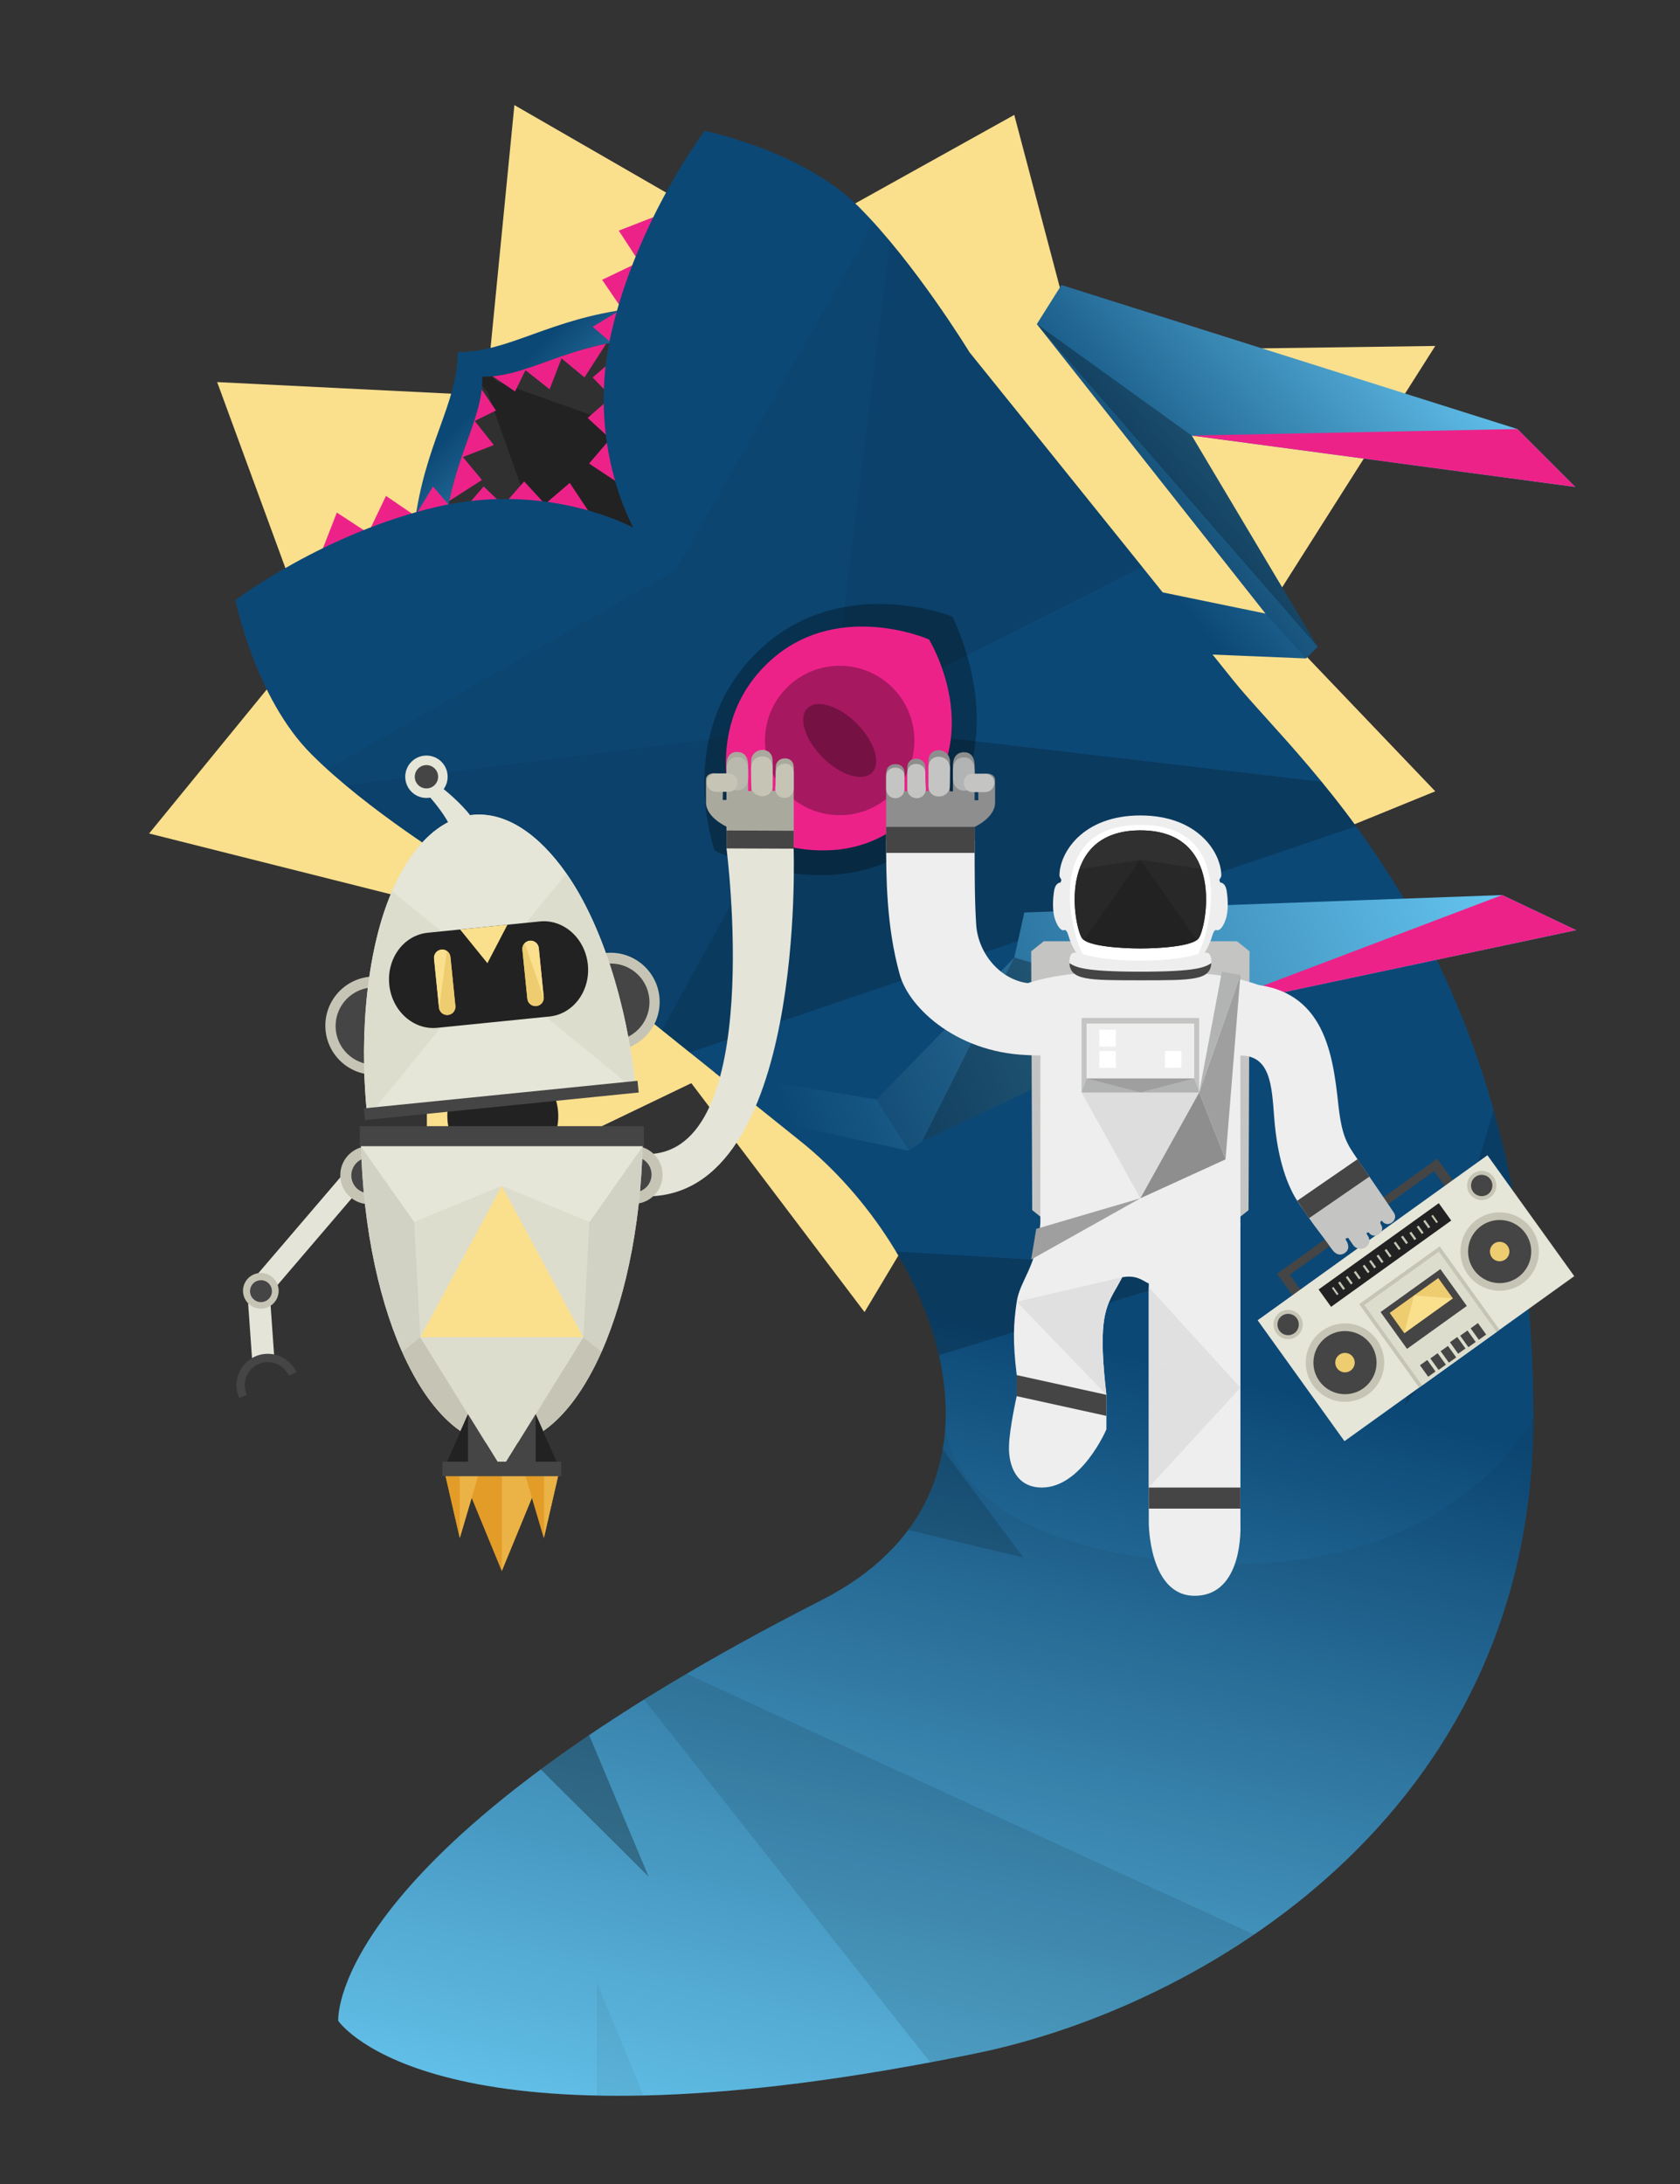 <?xml version="1.0" encoding="utf-8"?>
<!-- Generator: Adobe Illustrator 16.0.0, SVG Export Plug-In . SVG Version: 6.00 Build 0)  -->
<!DOCTYPE svg PUBLIC "-//W3C//DTD SVG 1.1//EN" "http://www.w3.org/Graphics/SVG/1.1/DTD/svg11.dtd">
<svg version="1.1" xmlns="http://www.w3.org/2000/svg" xmlns:xlink="http://www.w3.org/1999/xlink" x="0px" y="0px" width="1000px"
	 height="1300px" viewBox="0 0 1000 1300" enable-background="new 0 0 1000 1300" xml:space="preserve">
<rect x="0" y="0" width="1000" height="1300" fill="#333333" stroke="none"/>
<g id="Layer_1">
	<g>
		<polygon fill="#FADF8D" points="306.182,62.551 289.215,235.367 129.254,227.435 184.744,378.613 88.754,496.128 254.096,537.725 
			254.096,720.413 411.498,644.738 514.602,781 650.309,554.234 854.324,471.022 753.275,365.22 854.324,205.926 640.814,208.849 
			603.729,68.396 457.473,149.793 		"/>
		<linearGradient id="SVGID_1_" gradientUnits="userSpaceOnUse" x1="391.693" y1="329.143" x2="295.693" y2="231.143">
			<stop  offset="0" style="stop-color:#66C7F1"/>
			<stop  offset="1" style="stop-color:#0C4876"/>
		</linearGradient>
		<path fill="url(#SVGID_1_)" d="M376.602,183.622c-50.076,6.14-73.123,25.958-104.141,25.96c0,31.016-19.795,54.034-25.932,104.113
			c-7.713,62.92,20.359,105.648,20.359,105.648l119.348-95.915l96.016-119.448C482.252,203.98,439.523,175.909,376.602,183.622z"/>
		<path fill="#303030" d="M376.311,202.059c-42.865,5.259-62.594,22.229-89.143,22.229c0,26.549-16.945,46.254-22.199,89.114
			c-6.6,53.861,17.428,90.436,17.428,90.436l103.84-80.408l0.004-0.007l80.506-103.935
			C466.746,219.487,430.168,195.461,376.311,202.059z"/>
		<g>
			<defs>
				<path id="SVGID_104_" d="M376.311,202.059c-42.865,5.259-62.594,22.229-89.143,22.229c0,26.549-16.945,46.254-22.199,89.114
					c-6.6,53.861,17.428,90.436,17.428,90.436l103.84-80.408l0.004-0.007l80.506-103.935
					C466.746,219.487,430.168,195.461,376.311,202.059z"/>
			</defs>
			<clipPath id="SVGID_3_">
				<use xlink:href="#SVGID_104_"  overflow="visible"/>
			</clipPath>
			<polygon clip-path="url(#SVGID_3_)" fill="#222222" points="278.818,221.097 391.678,339.991 449.832,281.837 			"/>
			<polygon clip-path="url(#SVGID_3_)" fill="#222222" points="284.006,215.908 402.898,328.771 344.744,386.925 			"/>
			<g clip-path="url(#SVGID_3_)">
				<path fill="#ED2289" d="M390.809,197.205c-9.107,0.702-18.707,1.806-28.713,3.424l16.369,13.77L390.809,197.205z"/>
				<path fill="#ED2289" d="M414.613,197.87c-9.617-0.602-20.17-0.853-31.498-0.533l16.311,16.084L414.613,197.87z"/>
			</g>
			<g clip-path="url(#SVGID_3_)">
				<path fill="#ED2289" d="M284.469,228.509c0,0-5.793,9.703-12.154,27.096l22.914-11.248L284.469,228.509z"/>
				<path fill="#ED2289" d="M290.725,222.254c0,0,9.705-5.791,27.096-12.155l-11.246,22.916L290.725,222.254z"/>
				<path fill="#ED2289" d="M337.717,204.378c-12.068,3.641-22.332,7.751-30.561,11.538l19.979,15.812L337.717,204.378z"/>
				<path fill="#ED2289" d="M363.811,199.889c-11.23,1.576-26.328,5.46-36.031,8.063l20.137,16.708L363.811,199.889z"/>
				<path fill="#ED2289" d="M266.594,275.502c3.643-12.07,7.75-22.332,11.537-30.562l15.812,19.979L266.594,275.502z"/>
				<path fill="#ED2289" d="M262.104,301.594c1.576-11.229,5.459-26.324,8.062-36.032l16.707,20.136L262.104,301.594z"/>
				<path fill="#ED2289" d="M260.111,327.902c0.705-9.109,1.809-18.709,3.428-28.715l13.77,16.368L260.111,327.902z"/>
				<path fill="#ED2289" d="M260.777,351.706c-0.602-9.615-0.85-20.169-0.531-31.5l16.084,16.311L260.777,351.706z"/>
			</g>
		</g>
		<g>
			<polygon fill="#ED2289" points="191.445,328.363 200.494,305.104 221.602,318.885 			"/>
			<polygon fill="#ED2289" points="217.479,320.823 229.756,295.192 254.096,311.778 			"/>
			<polygon fill="#ED2289" points="241.803,315.863 257.74,289.591 273.678,308.114 			"/>
			<polygon fill="#ED2289" points="269.133,311.333 287.873,289.578 306.182,307.025 			"/>
			<polygon fill="#ED2289" points="293.477,307.677 311.998,286.568 331.385,307.674 			"/>
			<polygon fill="#ED2289" points="318.246,305.312 339.137,287.437 354.428,310.481 			"/>
		</g>
		<g>
			<polygon fill="#ED2289" points="391.57,128.237 368.311,137.283 382.094,158.392 			"/>
			<polygon fill="#ED2289" points="384.031,154.271 358.402,166.547 374.988,190.886 			"/>
			<polygon fill="#ED2289" points="379.074,178.591 352.801,194.528 371.322,210.47 			"/>
			<polygon fill="#ED2289" points="374.545,205.926 352.791,224.665 370.238,242.974 			"/>
			<polygon fill="#ED2289" points="370.887,230.268 349.779,248.786 370.887,268.175 			"/>
			<polygon fill="#ED2289" points="368.523,255.034 350.646,275.928 373.693,291.216 			"/>
		</g>
		<linearGradient id="SVGID_5_" gradientUnits="userSpaceOnUse" x1="852.567" y1="173.205" x2="672.55" y2="323.22">
			<stop  offset="0" style="stop-color:#66C7F1"/>
			<stop  offset="1" style="stop-color:#0C4876"/>
		</linearGradient>
		<polygon fill="url(#SVGID_5_)" points="699.215,388.695 777.4,391.928 784.293,385.036 709.34,259.252 937.643,289.834 
			903.186,255.373 631.803,169.652 617.152,192.912 753.275,365.22 666.479,347.345 		"/>
		<polygon opacity="0.3" points="617.152,192.912 709.34,259.252 784.293,385.036 		"/>
		<polygon opacity="0.1" points="777.4,391.928 784.293,385.036 617.152,192.912 753.275,365.22 		"/>
		<linearGradient id="SVGID_6_" gradientUnits="userSpaceOnUse" x1="379.586" y1="1260.569" x2="493.598" y2="765.519">
			<stop  offset="0" style="stop-color:#66C7F1"/>
			<stop  offset="1" style="stop-color:#0C4876"/>
		</linearGradient>
		<path fill="url(#SVGID_6_)" d="M419.432,77.898c0,0-40.061,52.982-55.57,120.185c-14.084,61.034,8.807,107.835,13.084,115.981
			c-8.148-4.274-55.596-26.519-116.631-12.435c-67.199,15.506-120.184,55.569-120.184,55.569s11.629,58.154,45.229,91.754
			s86.586,65.909,86.586,65.909s94.035,76.065,204.6,164.475c79.494,63.566,140.607,207.917,12.371,273.186
			c-279.137,142.071-287.611,239.273-287.598,249.899l0.008,0.48l0.291,0.384c6.537,8.378,73.447,82.043,380.205,18.772
			c131.018-27.022,330.914-140.741,330.914-378.427c0-274.838-137.451-387.252-178.906-438.983
			c-85.148-106.257-156.736-194.936-156.736-194.936s-32.309-52.985-65.908-86.585S419.432,77.898,419.432,77.898z"/>
		<g>
			<defs>
				<path id="SVGID_108_" d="M419.432,77.898c0,0-40.061,52.982-55.57,120.185c-14.084,61.034,8.807,107.835,13.084,115.981
					c-8.148-4.274-55.596-26.519-116.631-12.435c-67.199,15.506-120.184,55.569-120.184,55.569s11.629,58.154,45.229,91.754
					s86.586,65.909,86.586,65.909s94.035,76.065,204.6,164.475c79.494,63.566,140.607,207.917,12.371,273.186
					c-279.137,142.071-287.611,239.273-287.598,249.899l0.008,0.48l0.291,0.384c6.537,8.378,73.447,82.043,380.205,18.772
					c131.018-27.022,330.914-140.741,330.914-378.427c0-274.838-137.451-387.252-178.906-438.983
					c-85.148-106.257-156.736-194.936-156.736-194.936s-32.309-52.985-65.908-86.585S419.432,77.898,419.432,77.898z"/>
			</defs>
			<clipPath id="SVGID_7_">
				<use xlink:href="#SVGID_108_"  overflow="visible"/>
			</clipPath>
			<polygon opacity="0.2" clip-path="url(#SVGID_7_)" points="493.957,431.082 381.359,636.337 859.945,473.942 			"/>
			<polygon opacity="0.1" clip-path="url(#SVGID_7_)" points="169.924,472.106 493.957,431.082 381.359,636.337 			"/>
			<polygon opacity="0.2" clip-path="url(#SVGID_7_)" points="498.846,742.903 722.643,756.183 513.404,820.675 			"/>
			<polygon opacity="0.15" clip-path="url(#SVGID_7_)" points="540.75,835.419 609.238,927.156 508.754,903.123 			"/>
			<polygon opacity="0.3" clip-path="url(#SVGID_7_)" points="332.721,990.129 386.102,1117.063 287.57,1019.14 			"/>
			<polygon opacity="0.1" clip-path="url(#SVGID_7_)" points="534.338,107.692 493.957,431.082 704.914,324.785 			"/>
			<polygon opacity="0.15" clip-path="url(#SVGID_7_)" points="900.742,622.473 835.826,837.06 968.682,663.023 			"/>
			<polygon opacity="0.1" clip-path="url(#SVGID_7_)" points="793.484,1173.104 350.064,969.411 593.744,1278.373 			"/>
			<polygon opacity="0.05" clip-path="url(#SVGID_7_)" points="407.648,1307.121 355.219,1179.79 355.242,1318.709 			"/>
			<polygon opacity="0.05" clip-path="url(#SVGID_7_)" points="402.1,339.222 169.924,472.106 493.957,431.082 534.338,107.692 			
				"/>
		</g>
		<path opacity="0.05" d="M912.736,843.632c0,237.686-199.896,351.404-330.914,378.427
			c-306.758,63.271-373.668-10.395-380.205-18.772l-0.291-0.384l-0.008-0.48c-0.014-10.626,8.461-107.828,287.598-249.899
			c50.438-25.669,71.584-63.573,73.838-103.984c0,0-0.984,61.417,119.035,78.618C859.945,952.688,912.736,843.632,912.736,843.632z"
			/>
		<linearGradient id="SVGID_9_" gradientUnits="userSpaceOnUse" x1="890.45" y1="501.796" x2="470.408" y2="669.812">
			<stop  offset="0" style="stop-color:#66C7F1"/>
			<stop  offset="1" style="stop-color:#0C4876"/>
		</linearGradient>
		<polygon fill="url(#SVGID_9_)" points="464.496,668.498 540.996,684.96 548.957,679.337 712.84,601.511 938.154,553.654 
			894.125,532.769 609.717,543.149 603.729,569.982 521.758,654.544 425.424,638.351 		"/>
		<polygon fill="#ED2289" points="894.125,532.769 938.154,553.654 712.84,601.511 		"/>
		<polygon opacity="0.3" points="603.729,569.982 712.84,601.511 548.957,679.337 		"/>
		<polygon opacity="0.1" points="540.996,684.96 548.957,679.337 603.729,569.982 521.758,654.544 		"/>
		<polygon fill="#ED2289" points="903.186,255.373 937.643,289.834 709.34,259.252 		"/>
		<g>
			<path opacity="0.3" d="M425.424,506.31c0,0-24.594-68.251,24.508-117.352c49.1-49.102,116.93-21.944,116.93-21.944
				s39.539,76.34-11.705,127.585C503.904,545.85,425.424,506.31,425.424,506.31z"/>
			<path fill="#ED2289" d="M439.254,492.635c0,0-24.25-55.998,16.307-96.556c40.559-40.558,97.418-15.445,97.418-15.445
				s35.84,58.244-8.959,103.043S439.254,492.635,439.254,492.635z"/>
			<g>
				<defs>
					<path id="SVGID_111_" d="M439.254,492.635c0,0-26.512-53.738,16.307-96.556c42.818-42.818,97.418-15.445,97.418-15.445
						s35.84,58.244-8.959,103.043S439.254,492.635,439.254,492.635z"/>
				</defs>
				<clipPath id="SVGID_10_">
					<use xlink:href="#SVGID_111_"  overflow="visible"/>
				</clipPath>
				<path opacity="0.3" clip-path="url(#SVGID_10_)" d="M531.262,409.323c17.367,17.366,17.367,45.522,0,62.89
					c-17.367,17.366-45.525,17.364-62.891,0c-17.363-17.364-17.369-45.523-0.002-62.89
					C485.736,391.956,513.895,391.956,531.262,409.323z"/>
				<path opacity="0.3" clip-path="url(#SVGID_10_)" d="M509.943,430.642c10.582,10.587,14.635,23.7,9.039,29.295
					c-5.59,5.59-18.703,1.538-29.289-9.045c-10.584-10.589-14.639-23.703-9.045-29.295
					C486.24,416.004,499.354,420.059,509.943,430.642z"/>
			</g>
		</g>
	</g>
	<g>
		<g>
			<polygon fill="#C4C4C3" points="736.299,560.269 678.799,560.269 621.299,560.269 613.799,566.247 614.412,720.312 
				621.299,725.812 678.799,725.812 736.299,725.812 743.186,720.312 743.799,566.247 			"/>
			<g>
				<polygon fill="#454545" points="807.809,723.98 760.152,758.205 763,762.174 770.607,772.769 775.316,769.387 767.709,758.793 
					810.658,727.951 853.607,697.107 861.215,707.702 865.924,704.323 858.314,693.727 855.465,689.758 				"/>
				<polygon fill="#E5E5D8" points="816.979,736.753 748.588,785.866 800.277,857.844 868.668,808.734 937.059,759.621 
					885.371,687.642 				"/>
				<polygon fill="#C6C5B5" points="833.008,759.074 809.057,776.272 844.719,825.932 868.668,808.734 892.619,791.534 
					856.957,741.875 				"/>
				<polygon fill="#DDDDCE" points="834.309,760.883 812.146,776.798 846.506,824.646 868.668,808.734 890.83,792.819 
					856.469,744.968 				"/>
				<polygon fill="#454545" points="839.557,768.193 821.76,780.974 837.508,802.904 855.305,790.123 873.104,777.343 
					857.355,755.413 				"/>
				<polygon fill="#222222" points="820.646,741.861 784.883,767.545 792.303,777.877 828.066,752.191 863.83,726.51 
					856.41,716.177 				"/>
				
					<rect x="865.41" y="797.021" transform="matrix(0.812 -0.583 0.583 0.812 -304.32 656.316)" fill="#454545" width="5.365" height="8.413"/>
				
					<rect x="871.555" y="792.608" transform="matrix(0.812 -0.583 0.583 0.812 -300.656 659.592)" fill="#454545" width="5.367" height="8.413"/>
				
					<rect x="877.79" y="788.129" transform="matrix(0.812 -0.583 0.583 0.812 -296.881 662.464)" fill="#454545" width="5.365" height="8.414"/>
				
					<rect x="830.742" y="739.347" transform="matrix(0.812 -0.584 0.584 0.812 -276.731 624.637)" fill="#C6C5B5" width="1.342" height="5.219"/>
				
					<rect x="825.771" y="742.919" transform="matrix(0.813 -0.582 0.582 0.813 -279.571 620.816)" fill="#C6C5B5" width="1.343" height="5.217"/>
				
					<rect x="835.305" y="736.07" transform="matrix(0.811 -0.585 0.585 0.811 -274.092 627.995)" fill="#C6C5B5" width="1.343" height="5.218"/>
				
					<rect x="839.845" y="732.814" transform="matrix(0.813 -0.583 0.583 0.813 -271.116 627.779)" fill="#C6C5B5" width="1.344" height="5.217"/>
				
					<rect x="844.422" y="729.528" transform="matrix(0.812 -0.584 0.584 0.812 -268.456 631.062)" fill="#C6C5B5" width="1.34" height="5.217"/>
				
					<rect x="848.984" y="726.251" transform="matrix(0.812 -0.583 0.583 0.812 -265.603 632.162)" fill="#C6C5B5" width="1.342" height="5.217"/>
				
					<rect x="853.541" y="723.05" transform="matrix(0.813 -0.582 0.582 0.813 -262.781 632.719)" fill="#C6C5B5" width="1.141" height="5.216"/>
				<path fill="#C6C5B5" d="M911.611,731.361c7.52,10.471,5.127,25.053-5.342,32.57c-10.473,7.519-25.055,5.127-32.572-5.346
					c-7.52-10.47-5.125-25.051,5.346-32.57C889.512,718.498,904.094,720.892,911.611,731.361z"/>
				<circle fill="#454545" cx="892.654" cy="744.973" r="18.797"/>
				<circle fill="#C6C5B5" cx="881.97" cy="705.654" r="8.699"/>
				<path fill="#454545" d="M887.135,701.945c2.049,2.852,1.396,6.824-1.453,8.873c-2.855,2.049-6.828,1.396-8.877-1.456
					c-2.047-2.852-1.398-6.825,1.457-8.875C881.113,698.44,885.086,699.092,887.135,701.945z"/>
				<path fill="#EECC70" d="M897.363,741.595c1.867,2.599,1.271,6.22-1.326,8.087c-2.602,1.868-6.223,1.275-8.092-1.328
					c-1.867-2.599-1.271-6.223,1.328-8.09C891.875,738.397,895.496,738.992,897.363,741.595z"/>
				
					<rect x="859.059" y="801.58" transform="matrix(-0.812 0.583 -0.583 -0.812 2031.659 958.032)" fill="#454545" width="5.363" height="8.414"/>
				
					<rect x="852.912" y="805.995" transform="matrix(-0.812 0.583 -0.583 -0.812 2023.108 969.517)" fill="#454545" width="5.366" height="8.412"/>
				
					<rect x="846.678" y="810.475" transform="matrix(-0.812 0.583 -0.583 -0.812 2014.48 980.851)" fill="#454545" width="5.365" height="8.411"/>
				
					<rect x="816.627" y="749.484" transform="matrix(-0.812 0.584 -0.584 -0.812 1919.896 885.883)" fill="#C6C5B5" width="1.342" height="5.219"/>
				
					<rect x="821.053" y="746.307" transform="matrix(-0.812 0.584 -0.584 -0.812 1926.061 877.541)" fill="#C6C5B5" width="1.342" height="5.217"/>
				
					<rect x="812.067" y="752.763" transform="matrix(-0.812 0.583 -0.583 -0.812 1913.496 894.85)" fill="#C6C5B5" width="1.339" height="5.216"/>
				
					<rect x="807.525" y="756.021" transform="matrix(-0.812 0.584 -0.584 -0.812 1907.217 903.038)" fill="#C6C5B5" width="1.342" height="5.219"/>
				
					<rect x="802.95" y="759.308" transform="matrix(-0.813 0.583 -0.583 -0.813 1900.665 912.961)" fill="#C6C5B5" width="1.341" height="5.216"/>
				
					<rect x="798.388" y="762.583" transform="matrix(-0.813 0.583 -0.583 -0.813 1894.304 921.557)" fill="#C6C5B5" width="1.341" height="5.217"/>
				
					<rect x="794.03" y="765.785" transform="matrix(-0.813 0.582 -0.582 -0.813 1887.975 930.72)" fill="#C6C5B5" width="1.141" height="5.217"/>
				<polygon fill="#EECC70" points="841.656,771.117 827.211,781.493 835.873,793.558 850.32,783.183 864.768,772.809 
					856.104,760.744 				"/>
				<circle fill="#C6C5B5" cx="800.588" cy="811.087" r="23.339"/>
				<circle fill="#454545" cx="800.588" cy="811.088" r="18.797"/>
				<circle fill="#C6C5B5" cx="766.744" cy="788.4" r="8.7"/>
				<path fill="#454545" d="M761.58,792.109c2.047,2.853,6.021,3.504,8.871,1.456c2.855-2.048,3.506-6.023,1.457-8.875
					s-6.02-3.506-8.877-1.455C760.182,785.283,759.529,789.255,761.58,792.109z"/>
				<circle fill="#EECC70" cx="800.588" cy="811.088" r="5.796"/>
				<polygon fill="#FADF8D" points="835.873,793.558 841.656,771.117 864.768,772.809 				"/>
			</g>
			<g>
				<path fill="#EEEEEE" d="M738.299,628.299c18-0.076,18.723,18.18,20.141,36.79c2.002,26.299,8.389,41.338,13.693,49.66
					c1.373,2.154,2.232,3.312,3.279,4.798l35.869-24.771c-1.553-1.933-2.062-3.019-3.258-4.769
					c-6.268-9.176-9.33-13.328-11.459-33.059c-3.395-31.416-9.018-71.524-58.445-71.316L738.299,628.299z"/>
				<path fill="#C4C4C3" d="M821.875,728.698c1.566,2.309,0.875,4.53-0.949,5.854c-1.898,1.383-4.566,1.475-6.234-0.984
					c-1.348,0.465-1.873-0.02-0.611,1.839c4.088,6.03-4.881,11.261-8.84,5.428c-0.936-1.38-1.834-2.712-2.633-3.896
					c-1.01-0.061-1.01-0.061-1.785,0.646c2.838,4.182,1.789,6.833-0.424,8.298s-5.117,1.422-7.887-2.661
					c-3.533-5.209-9.729-12.908-13.303-18.119c-2.029-2.961-3.797-5.556-3.797-5.556l35.869-24.771c0,0,1.818,2.69,3.818,5.587
					c4.42,6.4,11.922,17.524,14.531,21.374c1.568,2.309,0.691,4.659-1.133,5.983c-1.9,1.382-4.34,1.316-6.004-1.14
					C820.998,727.302,821.875,728.698,821.875,728.698z"/>
				<polygon fill="#454545" points="772.133,714.749 808.023,690.008 811.281,694.776 815.1,700.363 779.209,725.103 
					775.412,719.547 				"/>
			</g>
			<path fill="#EEEEEE" d="M780.182,620.299c0-19.392-17.473-29.643-33.998-35.001c-14.824-4.807-28.885-5.677-28.885-5.677
				s4-1.188,3.75-7.562s-4-4.875-4-4.875s3.104-5.042,4.438-9.875s2.74-3.625,2.74-3.625s2.572,1.124,5.238-6.044
				c1.848-4.964,1.5-12.5,0.668-17.5c-0.834-5-3.834-4.832-3.834-4.832l-0.5-1.668c0,0,1.166-1.486,1.166-2.5
				c0-13.206-13.5-35.75-48.166-35.75s-48.166,22.544-48.166,35.75c0,1.014,1.166,2.5,1.166,2.5l-0.5,1.668c0,0-3-0.168-3.834,4.832
				c-0.832,5-1.18,12.536,0.668,17.5c2.666,7.168,5.238,6.044,5.238,6.044s1.406-1.208,2.74,3.625s4.438,9.875,4.438,9.875
				s-3.75-1.5-4,4.875s3.75,7.562,3.75,7.562s-14.061,0.87-28.885,5.677c-16.523,5.358-33.91,13.286-33.91,32.678l33.912,10.037
				l7.883,0.286l-0.051,99.764c0,0,5.051,21.477,31.26,22.766c3.953,0.194,10.062,10.748,17.445,9.437
				c12.846-2.283,14.148,6.705,20.846,3.336s14.338-12.578,18.291-12.772c26.209-1.289,31.26-22.766,31.26-22.766l-0.051-99.764
				l7.885-0.286L780.182,620.299z"/>
			<g>
				<path fill="#EEEEEE" d="M683.799,891.709h54.551v6.27v9.559c0,0,2.193,42.334-27.275,42.334
					c-27.275,0-27.275-43.434-27.275-43.434v-8.459V891.709z"/>
				<path fill="#EEEEEE" d="M683.799,728.062c0,64.82,0,53.736,0,82.758s0,45.957,0,80.889h54.551c0-36.404,0-51.91,0-80.889
					s0-13.936,0-82.758H683.799z"/>
				<rect x="683.799" y="885.438" fill="#454545" width="54.551" height="12.541"/>
				<polygon fill="#E0E0E0" points="683.799,885.438 738.35,826.006 683.799,808.945 				"/>
				<polygon fill="#E0E0E0" points="683.799,808.945 683.799,766.168 738.35,826.006 				"/>
			</g>
			<g>
				<path fill="#8E8E8E" d="M580.129,476.351c0-7.754,0-15.61,0-20.413c0-6.092-2.939-8.147-6.213-8.185
					c-3.277-0.035-6.688,1.773-6.688,8.011c0,9.682,0,15.236,0,15.236l-1.918,0.01c0,0,0.156-10.807,0.156-17.52
					c0-8.702-12.789-9.572-12.789-0.58c0,2.774,0,18.036,0,18.036l-1.602-0.064c0,0-0.299-6.787-0.299-13.965
					c0-3.664-2.789-5.422-5.686-5.326c-2.781,0.089-5.023,1.88-5.023,5.326v14.029l-1.662-0.064c0,0,0-3.772,0-10.951
					c0-3.663-2.746-5.188-5.643-5.095c-2.781,0.089-5.309,1.882-5.309,5.326c0,8.34,0,39.784,0,39.784h52.674v-7.742
					c0,0,12.178-5.439,12.178-14.39s0-7.968,0-13.502c0-5.533-10.107-4.727-10.107,0c0,4.728,0.154,12.035,0.154,12.035
					L580.129,476.351z"/>
				<path fill="#EEEEEE" d="M615.477,585.434c-18,0-33.162-16.437-34.412-35.061c-0.936-13.925-0.936-32.59-0.936-50.427h-52.674
					c0,21.15,0,51.361,8.188,80.401c5.602,19.864,35.166,47.753,79.834,47.753V585.434z"/>
				<rect x="527.455" y="492.204" fill="#454545" width="52.674" height="15.481"/>
				<path fill="#C4C4C3" d="M540.068,469.39v-9.349c0-3.445,2.242-5.236,5.023-5.326c2.896-0.095,5.686,1.663,5.686,5.326
					c0,7.179,0.299,9.284,0.299,9.284c0,3.976-2.75,5.847-5.502,5.798C542.82,475.075,540.068,473.103,540.068,469.39z"/>
				<path fill="#C4C4C3" d="M527.455,469.381c0-4.33,0-4.572,0-7.136c0-3.444,2.527-5.237,5.309-5.326
					c2.896-0.094,5.643,1.685,5.643,5.348c0,4.084,0,6.93,0,6.93c0,4.052-2.738,5.963-5.475,5.928
					C530.193,475.09,527.455,473.11,527.455,469.381z"/>
				<path fill="#B2B3B3" d="M580.129,463.229c0-3.903,0-0.923,0-4.218c0-6.092-2.939-8.148-6.213-8.185
					c-3.277-0.036-6.688,1.773-6.688,8.011c0,3.916,0,4.445,0,4.445c0,4.843,3.225,7.341,6.451,7.373
					C576.902,470.688,580.129,468.253,580.129,463.229z"/>
				<path fill="#C4C4C3" d="M565.311,467.97c0,0,0.156-3.91,0.156-10.621c0-8.702-12.789-9.574-12.789-0.581
					c0,2.773,0,11.138,0,11.138c0,4.329,3.156,6.302,6.314,6.214C562.152,474.031,565.311,471.882,565.311,467.97z"/>
				<path fill="#C4C4C3" d="M586.146,471.496c-4.33,0-4.574,0-7.137,0c-3.443,0-5.236-2.526-5.326-5.31
					c-0.092-2.896,1.684-5.642,5.348-5.643c4.084,0.003,6.93,0.001,6.93,0.001c4.053,0.002,5.963,2.739,5.928,5.475
					C591.854,468.757,589.875,471.497,586.146,471.496z"/>
			</g>
			<g>
				<path fill="#EEEEEE" d="M658.572,830.249c-4.721-40.79-1.439-50.646,4.727-61.553c6.406-11.33,8.42-12.833,10.5-40.634h-54.551
					c-2,26.135-12.115,33.801-14.053,46.801s-2.467,23.218,0,43.649v7.494l53.377,10.568V830.249z"/>
				<path fill="#EEEEEE" d="M658.572,836.575l-53.377-10.568v5.047c0,0-4.314,18.964-4.609,29.737
					c-0.314,11.406,4.221,24.647,19.596,24.647c23.617,0,38.391-34.617,38.391-34.617v-8.031V836.575z"/>
				<g>
					<defs>
						<path id="SVGID_113_" d="M658.572,830.249c-4.721-40.79-1.439-50.646,4.727-61.553c6.406-11.33,8.42-12.833,10.5-40.634
							h-54.551c-2,26.135-12.115,33.801-14.053,46.801s-2.467,23.218,0,43.649v7.494l53.377,10.568V830.249z"/>
					</defs>
					<clipPath id="SVGID_12_">
						<use xlink:href="#SVGID_113_"  overflow="visible"/>
					</clipPath>
					<polygon clip-path="url(#SVGID_12_)" fill="#E0E0E0" points="658.572,830.249 605.195,774.863 657.826,782.319 					"/>
					<polygon clip-path="url(#SVGID_12_)" fill="#E0E0E0" points="657.826,782.319 667.955,760.265 605.195,774.863 					"/>
				</g>
				<polygon fill="#454545" points="658.572,842.79 605.195,831.054 605.195,818.513 658.572,830.249 				"/>
			</g>
			<g>
				<polygon fill="#C4C4C3" points="678.799,605.934 643.799,605.934 643.799,650.267 678.799,650.267 713.799,650.267 
					713.799,605.934 				"/>
				<polygon fill="#DEDDDD" points="678.799,650.267 643.799,650.267 678.799,713.267 713.799,650.267 				"/>
				<polygon fill="#EEEEEE" points="678.799,609.267 646.766,609.267 646.766,641.934 678.799,641.934 710.834,641.934 
					710.834,609.267 				"/>
				<polygon fill="#FFFFFF" points="654.34,635.6 664.145,625.601 664.145,635.6 				"/>
				<polygon fill="#FFFFFF" points="664.145,625.601 654.34,635.6 654.34,625.601 				"/>
				<polygon fill="#FFFFFF" points="664.145,612.976 654.34,622.975 654.34,612.976 				"/>
				<polygon fill="#FFFFFF" points="654.34,622.975 664.145,612.976 664.145,622.975 				"/>
				<polygon fill="#B2B3B3" points="643.799,650.267 646.766,641.934 678.799,650.267 				"/>
				<polygon fill="#FFFFFF" points="703.258,635.6 693.453,625.601 693.453,635.6 				"/>
				<polygon fill="#FFFFFF" points="693.453,625.601 703.258,635.6 703.258,625.601 				"/>
				<polygon fill="#B2B3B3" points="713.799,650.267 710.834,641.934 678.799,650.267 				"/>
				<polygon fill="#A09F9F" points="678.799,641.934 646.766,641.934 678.799,650.267 710.834,641.934 				"/>
				<g>
					<polygon fill="#A09F9F" points="738.35,580.32 729.49,690.101 713.799,650.267 					"/>
					<polygon fill="#B2B3B3" points="727.299,578.39 713.799,650.267 738.35,580.32 					"/>
					<polygon fill="#8E8E8E" points="678.799,713.267 729.49,690.101 713.799,650.267 					"/>
					<polygon fill="#A09F9F" points="678.799,713.267 616.799,731.481 613.799,749.696 					"/>
				</g>
			</g>
			<path fill="#454545" d="M678.799,578.384c-33.916,0-38.496-2.7-42.246-5.117c0.58,10.25,11.08,10.245,42.246,10.245
				s41.666,0.005,42.246-10.245C717.295,575.684,712.715,578.384,678.799,578.384z"/>
			<path fill="#FFFFFF" d="M678.799,491.015c-57,0-42,62.169-34.42,76.818c0,0,10.254,3.975,34.42,3.975s34.422-3.975,34.422-3.975
				C720.799,553.184,735.799,491.015,678.799,491.015z"/>
			<g>
				<defs>
					<path id="SVGID_115_" d="M678.799,494.265c-50.75,0-39.25,57.919-34.75,64.169s34.75,6.125,34.75,6.125
						s30.25,0.125,34.75-6.125S729.549,494.265,678.799,494.265z"/>
				</defs>
				<clipPath id="SVGID_14_">
					<use xlink:href="#SVGID_115_"  overflow="visible"/>
				</clipPath>
				<path clip-path="url(#SVGID_14_)" fill="#222222" d="M678.799,494.265c-50.75,0-39.25,57.919-34.75,64.169
					s34.75,6.125,34.75,6.125s30.25,0.125,34.75-6.125S729.549,494.265,678.799,494.265z"/>
				<polygon clip-path="url(#SVGID_14_)" fill="#282828" points="619.467,520.767 678.799,511.924 631.799,578.39 				"/>
				<polygon clip-path="url(#SVGID_14_)" fill="#222222" points="678.799,511.924 631.799,578.39 678.799,580.767 725.799,578.39 
									"/>
				<polygon clip-path="url(#SVGID_14_)" fill="#303030" points="678.799,473.434 619.467,520.767 678.799,511.924 738.133,520.767 
									"/>
				<polygon clip-path="url(#SVGID_14_)" fill="#282828" points="738.133,520.767 678.799,511.924 725.799,578.39 				"/>
			</g>
		</g>
		<g>
			<g>
				<path fill="#E5E5D8" d="M259.592,466.236c0,0,25.666,18.176,28.727,35.285c-9.178,9.297-9.178,9.297-23.621,10.464
					c19.838-10.754-15.102-44.136-15.102-44.136L259.592,466.236z"/>
				<circle fill="#E5E5D8" cx="253.835" cy="462.356" r="12.623"/>
				<circle fill="#454545" cx="253.834" cy="462.356" r="6.945"/>
			</g>
			<path fill="#222222" d="M295.947,631.12c-18.246,1.839-31.338,18.245-29.498,36.492s17.912,31.428,36.158,29.589
				c18.248-1.839,31.367-17.963,29.527-36.21C330.297,642.744,314.195,629.281,295.947,631.12z"/>
			<g>
				<path fill="#C6C5B5" d="M251.99,607.574c1.619,16.068-10.092,30.406-26.16,32.026c-16.072,1.619-30.408-10.093-32.027-26.161
					c-1.621-16.071,10.09-30.408,26.162-32.027C236.033,579.792,250.369,591.503,251.99,607.574z"/>
				<path fill="#454545" d="M220.471,587.837c-12.65,1.275-21.863,12.56-20.594,25.21c1.275,12.645,12.559,21.862,25.211,20.587
					c12.645-1.274,21.859-12.559,20.586-25.203C244.398,595.781,233.115,586.562,220.471,587.837z"/>
			</g>
			<g>
				<path fill="#C6C5B5" d="M334.322,599.275c1.621,16.068,15.957,27.781,32.025,26.161c16.072-1.619,27.783-15.958,26.162-32.026
					c-1.619-16.07-15.955-27.781-32.027-26.162C344.414,568.868,332.703,583.204,334.322,599.275z"/>
				<path fill="#454545" d="M361.27,573.646c12.65-1.275,23.928,7.944,25.209,20.593c1.275,12.645-7.943,23.929-20.594,25.204
					c-12.645,1.274-23.926-7.943-25.201-20.588C339.408,586.205,348.625,574.92,361.27,573.646z"/>
			</g>
			<path fill="#E5E5D8" d="M337.58,520.565c-0.141-0.205-0.283-0.402-0.428-0.604c-16.504-23.502-36.059-36.892-55.926-34.89
				c-19.865,2.002-36.355,19.024-47.838,45.349c-0.1,0.226-0.201,0.448-0.299,0.677c-13.857,32.216-19.682,81.742-14.619,131.977
				l2.256-0.228l77.631-7.824l77.631-7.824l2.256-0.228C373.18,596.735,357.588,549.367,337.58,520.565z"/>
			<path fill="#E5E5D8" d="M281.227,485.071c-19.865,2.002-36.355,19.024-47.838,45.349l57.111,46.652l46.652-57.111
				C320.648,496.459,301.094,483.069,281.227,485.071z"/>
			<path fill="#DDDDCE" d="M233.389,530.42c-0.1,0.226-0.201,0.448-0.299,0.677c-13.857,32.216-19.682,81.742-14.619,131.977
				l2.256-0.228l69.773-85.773L233.389,530.42z"/>
			<path fill="#DDDDCE" d="M337.152,519.961c0.145,0.202,0.287,0.399,0.428,0.604c20.008,28.802,35.6,76.17,40.664,126.404
				l-2.256,0.228L290.5,577.072L337.152,519.961z"/>
			<polygon fill="#E5E5D8" points="290.5,577.072 220.727,662.846 298.357,655.021 375.988,647.197 			"/>
			<path fill="#222222" d="M321.35,548.482l-33.393,3.365l-33.391,3.365c-14.199,1.432-24.438,15.26-22.861,30.887
				c1.574,15.623,14.365,27.13,28.564,25.698l33.391-3.365l33.393-3.365c14.199-1.432,24.438-15.259,22.861-30.882
				C348.34,558.559,335.549,547.051,321.35,548.482z"/>
			<g>
				<defs>
					<path id="SVGID_117_" d="M271.053,598.786c0.271,2.693-1.693,5.096-4.385,5.367l0,0c-2.693,0.271-5.098-1.691-5.369-4.385
						l-2.939-29.159c-0.271-2.693,1.693-5.097,4.387-5.368l0,0c2.691-0.271,5.096,1.692,5.367,4.386L271.053,598.786z"/>
				</defs>
				<clipPath id="SVGID_16_">
					<use xlink:href="#SVGID_117_"  overflow="visible"/>
				</clipPath>
				<path clip-path="url(#SVGID_16_)" fill="#EECC70" d="M271.053,598.786c0.271,2.693-1.693,5.096-4.385,5.367l0,0
					c-2.693,0.271-5.098-1.691-5.369-4.385l-2.939-29.159c-0.271-2.693,1.693-5.097,4.387-5.368l0,0
					c2.691-0.271,5.096,1.692,5.367,4.386L271.053,598.786z"/>
				<polygon clip-path="url(#SVGID_16_)" fill="#FADF8D" points="256.492,564.699 260.686,606.303 267.676,553.892 				"/>
				<polygon clip-path="url(#SVGID_16_)" fill="#EECC70" points="260.686,606.303 272.027,609.418 267.676,553.892 				"/>
			</g>
			<polygon fill="#FADF8D" points="287.957,551.848 273.867,553.268 290.123,573.335 302.049,550.428 			"/>
			<g>
				<defs>
					<path id="SVGID_119_" d="M313.891,594.468c0.271,2.693,2.676,4.656,5.367,4.385l0,0c2.693-0.271,4.658-2.674,4.387-5.367
						l-2.939-29.159c-0.271-2.693-2.676-4.657-5.369-4.386l0,0c-2.691,0.271-4.656,2.675-4.385,5.368L313.891,594.468z"/>
				</defs>
				<clipPath id="SVGID_18_">
					<use xlink:href="#SVGID_119_"  overflow="visible"/>
				</clipPath>
				<path clip-path="url(#SVGID_18_)" fill="#EECC70" d="M313.891,594.468c0.271,2.693,2.676,4.656,5.367,4.385l0,0
					c2.693-0.271,4.658-2.674,4.387-5.367l-2.939-29.159c-0.271-2.693-2.676-4.657-5.369-4.386l0,0
					c-2.691,0.271-4.656,2.675-4.385,5.368L313.891,594.468z"/>
				<polygon clip-path="url(#SVGID_18_)" fill="#FADF8D" points="321.355,558.162 325.549,599.766 308.24,549.804 				"/>
				<polygon clip-path="url(#SVGID_18_)" fill="#EECC70" points="325.549,599.766 315.057,605.08 308.24,549.804 				"/>
			</g>
			<g>
				<g>
					<path fill="#E4E4D8" d="M213.344,688.208l-59.889,70.014c4.68,0.773,8.738,3.352,11.449,7.008l58.051-67.867
						C218.814,695.336,215.496,692.104,213.344,688.208z"/>
				</g>
				<g>
					<path fill="#E4E4D8" d="M151.637,807.696c3.752-1.7,7.77-2.035,11.514-1.251l-2.094-29.585
						c-2.012,0.639-4.164,0.95-6.396,0.828c-2.498-0.137-4.85-0.784-6.961-1.826l2.314,32.673
						C150.535,808.234,151.076,807.952,151.637,807.696z"/>
				</g>
				<g>
					<path fill="#454546" d="M142.424,832.196c-4.252-9.386-0.094-20.441,9.289-24.695c9.385-4.252,20.443-0.096,24.697,9.29
						l-4.494,2.037c-3.127-6.898-11.262-9.958-18.162-6.83c-6.902,3.128-9.961,11.261-6.834,18.16l-1.248,0.564l-2.111,0.958
						L142.424,832.196z"/>
				</g>
				<path fill="#C6C5B5" d="M237.057,700.464c-0.523,9.527-8.664,16.824-18.189,16.305s-16.824-8.661-16.303-18.188
					c0.52-9.522,8.664-16.823,18.188-16.303S237.576,690.942,237.057,700.464z"/>
				<path fill="#454546" d="M230.318,700.258c-0.32,5.852-5.32,10.332-11.17,10.013s-10.334-5.32-10.012-11.171
					c0.318-5.847,5.32-10.328,11.17-10.011C226.154,689.411,230.637,694.41,230.318,700.258z"/>
				<path fill="#C6C5B5" d="M165.855,768.91c-0.318,5.854-5.322,10.338-11.174,10.019c-5.852-0.322-10.334-5.323-10.016-11.177
					c0.32-5.848,5.324-10.332,11.174-10.013C161.691,758.059,166.176,763.062,165.855,768.91z"/>
				<circle fill="#454546" cx="155.341" cy="768.551" r="6.517"/>
			</g>
			<g>
				<path fill="#E4E4D8" d="M385.031,712.121c94.908-0.108,87.371-206.956,87.371-206.956l0.043-6.428l-39.963-0.154l-0.043,6.427
					c0,0,23.664,181.957-47.408,181.957h-9.156v25.154H385.031z"/>
				<g>
					<path fill="#AAA99D" d="M472.477,499.764h-40.061v-7.742c0,0-12.178-5.439-12.178-14.39s0-7.968,0-13.502
						c0-5.533,10.107-4.727,10.107,0c0,4.728-0.154,12.035-0.154,12.035l2.225,0.003c0-7.754,0-15.61,0-20.413
						c0-6.092,2.939-8.147,6.213-8.185c3.277-0.035,6.688,1.773,6.688,8.011c0,9.682,0,15.236,0,15.236l1.918,0.01
						c0,0-0.156-10.807-0.156-17.52c0-8.702,12.789-9.572,12.789-0.58c0,2.774,0,18.036,0,18.036l1.602-0.064
						c0,0,0.299-6.787,0.299-13.965c0-3.664,2.789-5.422,5.686-5.326c2.781,0.089,5.023,1.88,5.023,5.326v14.029V499.764z"/>
					<path fill="#C6C5B5" d="M472.477,469.207v-9.349c0-3.445-2.242-5.236-5.023-5.326c-2.896-0.095-5.686,1.663-5.686,5.326
						c0,7.179-0.299,9.284-0.299,9.284c0,3.976,2.75,5.847,5.502,5.798C469.725,474.893,472.477,472.92,472.477,469.207z"/>
					<path fill="#BAB9AE" d="M432.416,463.046c0-3.903,0-0.923,0-4.218c0-6.092,2.939-8.148,6.213-8.185
						c3.277-0.036,6.688,1.773,6.688,8.011c0,3.916,0,4.445,0,4.445c0,4.843-3.225,7.341-6.451,7.373
						C435.643,470.505,432.416,468.07,432.416,463.046z"/>
					<path fill="#C6C5B5" d="M447.234,467.787c0,0-0.156-3.91-0.156-10.621c0-8.702,12.789-9.574,12.789-0.581
						c0,2.773,0,11.138,0,11.138c0,4.329-3.156,6.302-6.314,6.214C450.393,473.849,447.234,471.699,447.234,467.787z"/>
					<path fill="#C6C5B5" d="M426.398,471.313c4.33,0,4.574,0,7.137,0c3.443,0,5.236-2.526,5.326-5.31
						c0.092-2.896-1.684-5.642-5.348-5.643c-4.084,0.003-6.93,0.001-6.93,0.001c-4.053,0.002-5.963,2.739-5.928,5.475
						C420.691,468.574,422.67,471.314,426.398,471.313z"/>
				</g>
				<polygon fill="#454546" points="472.477,494.493 472.402,505.165 432.439,505.01 432.512,494.34 				"/>
				<path fill="#C6C5B5" d="M359.889,698.377c0.521-9.527,8.664-16.824,18.188-16.305c9.525,0.52,16.826,8.66,16.303,18.188
					c-0.52,9.523-8.664,16.824-18.186,16.303C366.668,716.043,359.367,707.898,359.889,698.377z"/>
				<path fill="#454546" d="M366.625,698.582c0.32-5.852,5.322-10.332,11.17-10.012c5.852,0.318,10.334,5.32,10.014,11.17
					c-0.32,5.848-5.322,10.328-11.172,10.012C370.791,709.43,366.307,704.43,366.625,698.582z"/>
			</g>
			<g>
				<defs>
					<path id="SVGID_121_" d="M214.717,670.409c0,104.656,37.518,189.686,83.99,189.686s83.992-85.029,83.992-189.686H214.717z"/>
				</defs>
				<clipPath id="SVGID_20_">
					<use xlink:href="#SVGID_121_"  overflow="visible"/>
				</clipPath>
				<path clip-path="url(#SVGID_20_)" fill="#DDDDCE" d="M214.717,670.409c0,104.656,37.518,189.686,83.99,189.686
					s83.992-85.029,83.992-189.686H214.717z"/>
				<polygon clip-path="url(#SVGID_20_)" fill="#DDDDCE" points="246.562,727.408 250.178,795.952 298.707,705.88 				"/>
				<polygon clip-path="url(#SVGID_20_)" fill="#D1D1C4" points="214.783,682.251 192.641,759.438 208.918,829.1 250.178,795.952 
					246.562,727.408 				"/>
				<polygon clip-path="url(#SVGID_20_)" fill="#C6C5B5" points="250.178,795.952 208.918,829.1 298.707,874.23 				"/>
				<polygon clip-path="url(#SVGID_20_)" fill="#DDDDCE" points="350.852,727.408 347.236,795.952 298.707,705.88 				"/>
				<polygon clip-path="url(#SVGID_20_)" fill="#D1D1C4" points="382.631,682.251 404.773,759.438 388.496,829.1 347.236,795.952 
					350.852,727.408 				"/>
				<polygon clip-path="url(#SVGID_20_)" fill="#C6C5B5" points="347.236,795.952 388.496,829.1 298.707,874.23 				"/>
				<polygon clip-path="url(#SVGID_20_)" fill="#E5E5D8" points="298.707,682.251 214.783,682.251 246.562,727.408 298.707,705.88 
					350.852,727.408 382.631,682.251 				"/>
			</g>
			<polygon fill="#DDDDCE" points="298.707,795.952 250.178,795.952 298.707,874.23 347.236,795.952 			"/>
			<polygon fill="#E39C27" points="333.215,874.23 323.736,874.23 311.527,874.23 298.707,874.23 285.887,874.23 273.678,874.23 
				264.199,874.23 273.678,915.46 280.777,891.484 298.707,935.062 316.637,891.484 323.736,915.46 			"/>
			<g>
				<polygon fill="#E39C27" points="273.678,874.23 298.707,935.062 298.707,874.23 				"/>
				<polygon fill="#E39C27" points="264.199,874.23 273.678,915.46 273.678,874.23 				"/>
				<polygon fill="#EBB246" points="273.678,874.23 273.678,915.46 285.887,874.23 				"/>
				<polygon fill="#EBB246" points="323.736,874.23 298.707,935.062 298.707,874.23 				"/>
				<polygon fill="#EBB246" points="333.215,874.23 323.736,915.46 323.736,874.23 				"/>
				<polygon fill="#E39C27" points="323.736,874.23 323.736,915.46 311.527,874.23 				"/>
			</g>
			<polygon fill="#454545" points="318.834,841.767 333.215,874.23 298.707,874.23 			"/>
			<polygon fill="#222222" points="318.834,841.767 333.215,874.23 318.834,874.23 			"/>
			<polygon fill="#454545" points="278.58,841.767 264.199,874.23 298.707,874.23 			"/>
			<polygon fill="#222222" points="278.58,841.767 264.199,874.23 278.58,874.23 			"/>
			<g>
				<polygon fill="#454545" points="298.006,651.537 216.543,659.748 217.246,666.718 298.707,658.507 380.17,650.296 
					379.469,643.326 				"/>
			</g>
			<g>
				<polygon fill="#454545" points="298.707,670.341 214.158,670.341 214.158,682.251 298.707,682.251 383.256,682.251 
					383.256,670.341 				"/>
			</g>
			<g>
				<polygon fill="#454545" points="298.707,870.046 263.33,870.046 263.33,878.688 298.707,878.688 334.086,878.688 
					334.086,870.046 				"/>
			</g>
			<polygon fill="#FADF8D" points="298.707,705.88 250.178,795.952 298.707,795.952 347.236,795.952 			"/>
		</g>
	</g>
</g>
<g id="Layer_2">
</g>
</svg>
